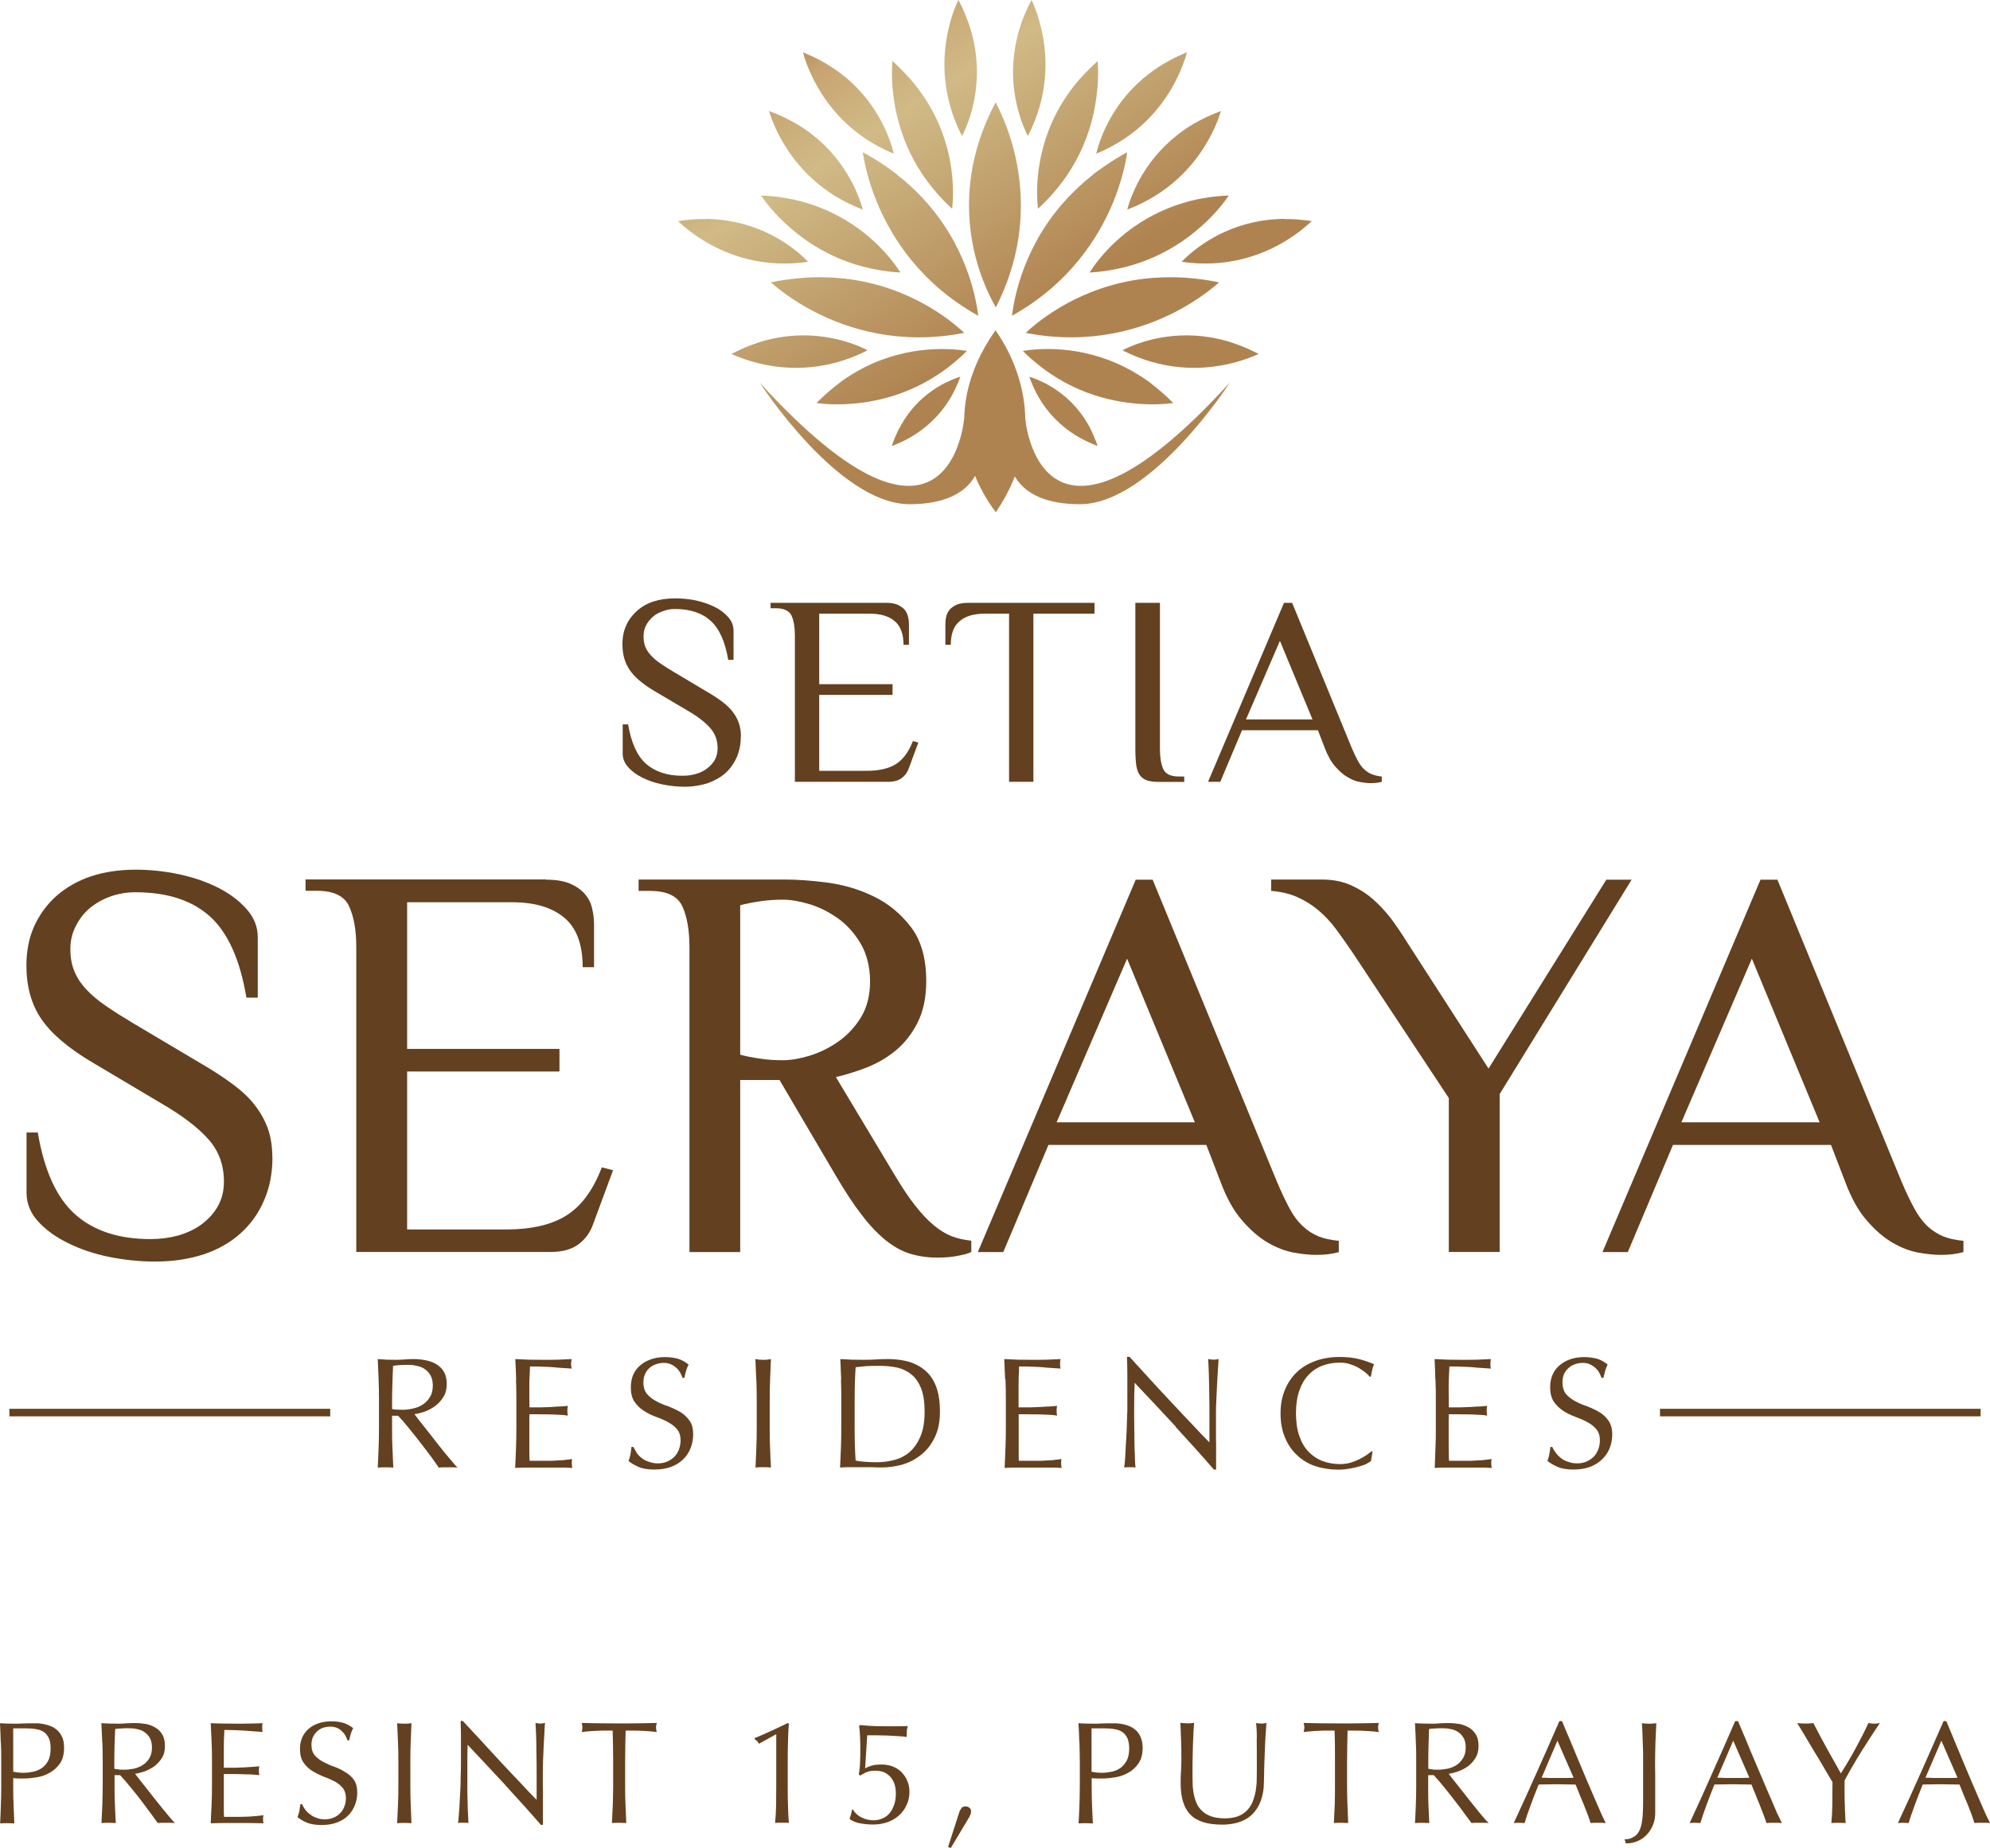 <?xml version="1.0" encoding="UTF-8"?>
<svg id="Layer_2" xmlns="http://www.w3.org/2000/svg" xmlns:xlink="http://www.w3.org/1999/xlink" viewBox="0 0 161.2 149.71">
  <defs>
    <style>
      .cls-1 {
        fill: url(#linear-gradient-15);
      }

      .cls-2 {
        fill: url(#linear-gradient-13);
      }

      .cls-3 {
        fill: url(#linear-gradient-2);
      }

      .cls-4 {
        fill: url(#linear-gradient-25);
      }

      .cls-5 {
        fill: url(#linear-gradient-10);
      }

      .cls-6 {
        fill: url(#linear-gradient-12);
      }

      .cls-7 {
        fill: #63401f;
      }

      .cls-8 {
        fill: url(#linear-gradient-26);
      }

      .cls-9 {
        fill: url(#linear-gradient-4);
      }

      .cls-10 {
        fill: url(#linear-gradient-3);
      }

      .cls-11 {
        fill: url(#linear-gradient-5);
      }

      .cls-12 {
        fill: url(#linear-gradient-22);
      }

      .cls-13 {
        fill: url(#linear-gradient-24);
      }

      .cls-14 {
        fill: url(#linear-gradient-8);
      }

      .cls-15 {
        fill: url(#linear-gradient-14);
      }

      .cls-16 {
        fill: url(#linear-gradient-20);
      }

      .cls-17 {
        fill: url(#linear-gradient-17);
      }

      .cls-18 {
        fill: url(#linear-gradient-7);
      }

      .cls-19 {
        fill: url(#linear-gradient-9);
      }

      .cls-20 {
        fill: url(#linear-gradient-11);
      }

      .cls-21 {
        fill: url(#linear-gradient-19);
      }

      .cls-22 {
        fill: url(#linear-gradient-6);
      }

      .cls-23 {
        fill: url(#linear-gradient-21);
      }

      .cls-24 {
        fill: url(#linear-gradient-16);
      }

      .cls-25 {
        fill: url(#linear-gradient);
      }

      .cls-26 {
        fill: url(#linear-gradient-23);
      }

      .cls-27 {
        fill: url(#linear-gradient-18);
      }
    </style>
    <linearGradient id="linear-gradient" x1="64.04" y1="-9.31" x2="85.58" y2="24.28" gradientUnits="userSpaceOnUse">
      <stop offset="0" stop-color="#ca8e2e"/>
      <stop offset=".04" stop-color="#b48239"/>
      <stop offset=".08" stop-color="#a47942"/>
      <stop offset=".13" stop-color="#9a7347"/>
      <stop offset=".2" stop-color="#977249"/>
      <stop offset=".35" stop-color="#c8a572"/>
      <stop offset=".51" stop-color="#d0ba86"/>
      <stop offset="1" stop-color="#af8350"/>
    </linearGradient>
    <linearGradient id="linear-gradient-2" x1="56.07" y1="-4.16" x2="77.6" y2="29.4" xlink:href="#linear-gradient"/>
    <linearGradient id="linear-gradient-3" x1="58.7" y1="-5.88" x2="80.24" y2="27.71" xlink:href="#linear-gradient"/>
    <linearGradient id="linear-gradient-4" x1="62.43" y1="-8.26" x2="83.96" y2="25.31" xlink:href="#linear-gradient"/>
    <linearGradient id="linear-gradient-5" x1="53.51" y1="-2.52" x2="75.04" y2="31.03" xlink:href="#linear-gradient"/>
    <linearGradient id="linear-gradient-6" x1="55.4" y1="-3.75" x2="76.93" y2="29.82" xlink:href="#linear-gradient"/>
    <linearGradient id="linear-gradient-7" x1="51.74" y1="-1.42" x2="73.28" y2="32.17" xlink:href="#linear-gradient"/>
    <linearGradient id="linear-gradient-8" x1="47.32" y1="1.35" x2="68.9" y2="34.99" xlink:href="#linear-gradient"/>
    <linearGradient id="linear-gradient-9" x1="48.19" y1=".85" x2="69.74" y2="34.46" xlink:href="#linear-gradient"/>
    <linearGradient id="linear-gradient-10" x1="59.37" y1="-6.3" x2="80.9" y2="27.26" xlink:href="#linear-gradient"/>
    <linearGradient id="linear-gradient-11" x1="67.06" y1="-11.21" x2="88.58" y2="22.33" xlink:href="#linear-gradient"/>
    <linearGradient id="linear-gradient-12" x1="52.92" y1="-2.12" x2="74.43" y2="31.42" xlink:href="#linear-gradient"/>
    <linearGradient id="linear-gradient-13" x1="67.2" y1="-11.33" x2="88.74" y2="22.25" xlink:href="#linear-gradient"/>
    <linearGradient id="linear-gradient-14" x1="70.77" y1="-13.6" x2="92.3" y2="19.96" xlink:href="#linear-gradient"/>
    <linearGradient id="linear-gradient-15" x1="72.37" y1="-14.62" x2="93.9" y2="18.94" xlink:href="#linear-gradient"/>
    <linearGradient id="linear-gradient-16" x1="75.94" y1="-16.88" x2="97.45" y2="16.65" xlink:href="#linear-gradient"/>
    <linearGradient id="linear-gradient-17" x1="63.56" y1="-9.03" x2="85.12" y2="24.57" xlink:href="#linear-gradient"/>
    <linearGradient id="linear-gradient-18" x1="60.35" y1="-6.92" x2="81.88" y2="26.65" xlink:href="#linear-gradient"/>
    <linearGradient id="linear-gradient-19" x1="52.49" y1="-1.78" x2="73.98" y2="31.72" xlink:href="#linear-gradient"/>
    <linearGradient id="linear-gradient-20" x1="69.83" y1="-12.94" x2="91.34" y2="20.59" xlink:href="#linear-gradient"/>
    <linearGradient id="linear-gradient-21" x1="77.08" y1="-17.71" x2="98.64" y2="15.89" xlink:href="#linear-gradient"/>
    <linearGradient id="linear-gradient-22" x1="76.18" y1="-17.06" x2="97.7" y2="16.49" xlink:href="#linear-gradient"/>
    <linearGradient id="linear-gradient-23" x1="71.05" y1="-13.77" x2="92.57" y2="19.78" xlink:href="#linear-gradient"/>
    <linearGradient id="linear-gradient-24" x1="67.51" y1="-11.57" x2="89.07" y2="22.04" xlink:href="#linear-gradient"/>
    <linearGradient id="linear-gradient-25" x1="63.04" y1="-8.66" x2="84.58" y2="24.92" xlink:href="#linear-gradient"/>
    <linearGradient id="linear-gradient-26" x1="49.17" y1=".25" x2="70.7" y2="33.82" xlink:href="#linear-gradient"/>
  </defs>
  <g id="Layer_1-2" data-name="Layer_1">
    <g>
      <g>
        <g>
          <path class="cls-7" d="M60.01,59.65c0,.63-.11,1.18-.32,1.68-.22.5-.52.93-.91,1.29-.39.35-.87.62-1.44.83-.57.18-1.2.29-1.9.29-.6,0-1.2-.07-1.79-.19-.59-.12-1.13-.3-1.6-.54-.47-.23-.86-.51-1.16-.85-.3-.33-.45-.7-.45-1.11v-2.36h.44c.25,1.48.73,2.55,1.45,3.19.73.64,1.7.97,2.94.97.38,0,.74-.04,1.08-.14.34-.09.65-.24.9-.43.26-.19.47-.42.64-.69.16-.29.24-.61.24-.98,0-.64-.21-1.19-.61-1.64-.41-.46-1.01-.93-1.81-1.39l-2.71-1.6c-.94-.56-1.6-1.12-1.99-1.7-.39-.56-.59-1.26-.59-2.08,0-.58.1-1.09.31-1.54.2-.45.5-.84.87-1.17.38-.34.82-.59,1.34-.76.53-.17,1.1-.25,1.75-.25.55,0,1.1.05,1.65.16.57.13,1.08.3,1.53.52.45.22.82.5,1.12.84.29.33.43.7.43,1.11v2.35h-.43c-.25-1.48-.73-2.54-1.42-3.16-.7-.64-1.67-.96-2.9-.96-.33,0-.64.05-.95.17-.3.1-.58.24-.8.43-.23.2-.43.42-.57.7-.15.27-.22.58-.22.91s.05.62.15.87c.11.25.26.48.47.7.2.22.46.44.77.65.31.21.66.44,1.06.67l2.7,1.61c.47.27.88.54,1.22.8.34.26.63.52.85.82.22.28.39.59.5.91.11.32.17.69.17,1.09Z"/>
          <path class="cls-7" d="M71.76,48.84c.38,0,.69.05.94.15.24.11.42.24.57.39.14.17.23.36.28.57.06.21.08.42.08.66v1.63h-.44c0-.87-.24-1.52-.71-1.91-.47-.41-1.15-.61-2.03-.61h-4.09v5.71h5.94v.87h-5.94v6.15h3.85c.99,0,1.78-.18,2.36-.54.58-.37,1.04-.99,1.38-1.87l.44.12-.77,2.08c-.12.34-.31.6-.58.8-.27.2-.63.3-1.07.3h-7.58v-11.87c0-.65-.09-1.19-.27-1.59-.18-.39-.61-.6-1.26-.6h-.44v-.44h9.36Z"/>
          <path class="cls-7" d="M88.66,48.84v.88h-4.95v13.62h-1.97v-13.62h-1.98c-.88,0-1.56.2-2.03.61-.48.39-.71,1.04-.71,1.91h-.44v-1.63c0-.23.02-.44.07-.66.05-.21.15-.4.29-.57.14-.16.33-.28.56-.39.24-.1.56-.15.94-.15h10.22Z"/>
          <path class="cls-7" d="M91.98,48.84h1.98v11.87c0,.65.09,1.19.27,1.6.18.4.6.6,1.26.6h.44v.44h-1.98c-.39,0-.7-.03-.96-.1-.25-.07-.46-.2-.62-.4-.16-.19-.26-.47-.32-.8-.05-.34-.08-.79-.08-1.34v-11.87Z"/>
          <path class="cls-7" d="M111.93,63.34c-.25.07-.54.11-.88.11-.25,0-.54-.03-.87-.09-.33-.05-.67-.19-1.01-.39-.35-.2-.68-.49-1.01-.87-.33-.37-.61-.88-.85-1.51l-.55-1.43h-6.15l-1.76,4.18h-.99l6.15-14.5h.66l4.83,11.76c.18.41.34.76.5,1.05.16.29.33.52.52.69.19.18.39.3.62.39.21.09.48.15.79.18v.44ZM100.94,58.29h5.38l-2.64-6.37-2.75,6.37Z"/>
          <g>
            <path class="cls-7" d="M22.07,93.76c0,1.28-.22,2.44-.67,3.47-.44,1.04-1.07,1.93-1.9,2.68-.82.74-1.82,1.32-2.99,1.71-1.17.39-2.5.59-3.95.59-1.25,0-2.49-.13-3.73-.38-1.23-.25-2.34-.63-3.33-1.12-.99-.49-1.8-1.07-2.42-1.76-.62-.68-.93-1.46-.93-2.31v-4.89h.91c.52,3.08,1.52,5.29,3.02,6.63,1.5,1.34,3.54,2.01,6.11,2.01.79,0,1.53-.1,2.24-.29.72-.21,1.35-.5,1.89-.9.54-.4.99-.88,1.32-1.46.33-.58.5-1.25.5-2.02,0-1.33-.42-2.48-1.26-3.42-.83-.94-2.09-1.9-3.77-2.88l-5.62-3.34c-1.95-1.15-3.33-2.33-4.14-3.52-.81-1.18-1.21-2.63-1.21-4.33,0-1.19.21-2.26.64-3.21.43-.93,1.03-1.76,1.8-2.44.78-.68,1.71-1.22,2.79-1.58,1.08-.36,2.29-.54,3.63-.54,1.13,0,2.28.12,3.45.36,1.18.25,2.23.61,3.18,1.08.94.47,1.72,1.05,2.33,1.74.61.67.92,1.44.92,2.3v4.89h-.92c-.51-3.07-1.5-5.27-2.95-6.58-1.46-1.31-3.47-1.96-6.04-1.96-.66,0-1.31.1-1.96.32-.63.22-1.19.53-1.67.91-.49.39-.88.89-1.18,1.47-.31.58-.46,1.21-.46,1.91s.11,1.26.32,1.78c.21.52.53,1.01.96,1.47.42.46.96.91,1.6,1.35.64.44,1.37.9,2.19,1.39l5.62,3.34c.98.57,1.82,1.13,2.53,1.66.72.54,1.31,1.1,1.76,1.7.46.6.8,1.23,1.04,1.9.22.66.34,1.43.34,2.28Z"/>
            <path class="cls-7" d="M44.24,71.27c.79,0,1.44.11,1.94.32.5.22.9.5,1.19.83.29.34.49.72.59,1.16.11.44.16.9.16,1.35v3.43h-.92c0-1.83-.49-3.17-1.48-4-1-.84-2.4-1.26-4.23-1.26h-8.51v11.88h12.34v1.83h-12.34v12.8h8c2.07,0,3.71-.38,4.91-1.14,1.21-.76,2.16-2.06,2.86-3.89l.91.23-1.6,4.33c-.24.71-.65,1.26-1.21,1.68-.57.41-1.3.61-2.22.61h-15.77v-24.69c0-1.37-.19-2.47-.58-3.31-.38-.84-1.25-1.26-2.62-1.26h-.91v-.92h19.47Z"/>
            <path class="cls-7" d="M63.16,87.5h-3.2v13.94h-4.11v-24.69c0-1.37-.19-2.47-.57-3.31-.38-.84-1.26-1.26-2.63-1.26h-.92v-.92h11.88c.98,0,2.13.08,3.43.25,1.31.18,2.56.54,3.74,1.12,1.19.57,2.19,1.41,3.02,2.49.82,1.08,1.23,2.53,1.23,4.37,0,1.31-.23,2.41-.69,3.34-.46.91-1.04,1.66-1.76,2.26-.71.6-1.51,1.05-2.38,1.4-.87.33-1.69.59-2.49.77l4.8,8c.59.98,1.12,1.78,1.63,2.42.5.64,1,1.17,1.49,1.58.49.41.98.71,1.46.9.48.18,1.02.3,1.59.36v.91c-.24.13-.62.23-1.12.32-.5.1-1.05.14-1.63.14-.79,0-1.52-.11-2.22-.32-.68-.21-1.34-.58-1.98-1.1-.64-.52-1.29-1.2-1.94-2.06-.66-.85-1.35-1.91-2.08-3.15l-4.57-7.77ZM63.39,85.9c.64,0,1.36-.12,2.17-.36.8-.25,1.57-.61,2.3-1.12.74-.51,1.36-1.16,1.86-1.96.5-.81.76-1.79.76-2.94s-.26-2.21-.76-3.07c-.5-.84-1.12-1.53-1.86-2.06-.73-.51-1.5-.9-2.3-1.14-.81-.24-1.53-.36-2.17-.36-.58,0-1.19.04-1.81.13-.62.09-1.16.2-1.62.32v12.11c.46.13,1,.23,1.62.32.62.1,1.23.13,1.81.13Z"/>
            <path class="cls-7" d="M108.46,101.44c-.51.15-1.13.23-1.83.23-.52,0-1.12-.06-1.8-.18-.68-.12-1.39-.39-2.11-.8-.71-.41-1.41-1.01-2.1-1.81-.69-.78-1.27-1.84-1.76-3.16l-1.14-2.96h-12.79l-3.66,8.68h-2.06l12.79-30.17h1.37l10.06,24.45c.36.86.71,1.58,1.02,2.17.32.6.68,1.08,1.08,1.45.39.37.82.64,1.28.83.46.18,1,.3,1.64.36v.91ZM85.6,90.93h11.19l-5.49-13.26-5.71,13.26Z"/>
            <path class="cls-7" d="M120.57,86.59l9.55-15.32h2.05l-10.69,17.37v12.79h-4.12v-12.47l-7.77-11.75c-.45-.66-.9-1.3-1.34-1.9-.44-.59-.93-1.12-1.44-1.55-.52-.44-1.1-.8-1.72-1.08-.62-.27-1.33-.44-2.12-.5v-.92h4.11c.85,0,1.61.14,2.28.43.67.29,1.29.67,1.83,1.14.55.48,1.04,1.01,1.49,1.59.44.6.86,1.21,1.26,1.86l6.63,10.28Z"/>
            <path class="cls-7" d="M159.05,101.44c-.52.15-1.13.23-1.82.23-.52,0-1.12-.06-1.81-.18-.68-.12-1.39-.39-2.1-.8-.71-.41-1.42-1.01-2.1-1.81-.69-.78-1.27-1.84-1.76-3.16l-1.14-2.96h-12.8l-3.66,8.68h-2.05l12.8-30.17h1.37l10.05,24.45c.36.86.71,1.58,1.03,2.17.32.6.68,1.08,1.07,1.45.4.37.83.64,1.28.83.45.18,1,.3,1.64.36v.91ZM136.2,90.93h11.2l-5.49-13.26-5.71,13.26Z"/>
          </g>
        </g>
        <g>
          <path class="cls-7" d="M.06,141.13c-.01-.5-.04-1.01-.06-1.52.19.02.38.02.57.03.19,0,.38.01.57.01.1,0,.21,0,.34,0,.13,0,.27-.01.41-.02.13,0,.27,0,.39-.01.12,0,.23,0,.32,0,.12,0,.27,0,.44,0,.17.01.35.03.54.07.19.04.39.1.58.18.19.08.36.2.51.34.16.15.28.34.38.56.1.22.14.5.14.84,0,.51-.11.93-.33,1.26-.23.32-.51.58-.83.75-.32.19-.67.31-1.03.37-.37.06-.69.1-.97.1-.18,0-.35,0-.5,0-.15,0-.3-.01-.46-.03v.65c0,.53,0,1.03.03,1.54.02.5.04.99.06,1.48-.18,0-.37-.02-.57-.02s-.41.01-.58.02c.02-.48.05-.98.06-1.48.02-.51.03-1.02.03-1.54v-2.03c0-.51,0-1.03-.03-1.53ZM1.9,143.63c.24,0,.5-.03.75-.08.27-.05.5-.15.72-.29.22-.15.39-.35.53-.6.13-.25.2-.59.2-.99,0-.34-.04-.61-.14-.84-.1-.2-.22-.37-.39-.49-.17-.13-.38-.2-.62-.24-.24-.05-.52-.07-.82-.07h-1.06v3.51c.26.06.55.09.84.09Z"/>
          <path class="cls-7" d="M8.28,141.13c-.02-.5-.04-1.01-.07-1.52.23.02.46.02.68.03.22,0,.44.01.67.01s.46,0,.68-.03c.21-.01.44-.02.67-.02.33,0,.65.03.95.08.3.07.56.18.78.32.23.14.4.34.53.57.13.23.19.53.19.88,0,.39-.07.71-.25.98-.17.28-.38.5-.62.68-.24.17-.51.3-.79.41-.28.09-.53.16-.76.19.1.12.23.29.39.5.17.21.35.44.55.7.21.26.42.52.64.81.23.28.44.54.64.8.21.26.4.49.58.7.18.22.33.38.43.48-.12,0-.23-.02-.35-.02h-.69c-.12,0-.24.01-.35.02-.12-.16-.29-.41-.53-.73-.24-.33-.51-.68-.79-1.06-.29-.39-.59-.75-.9-1.13-.3-.37-.58-.69-.83-.96h-.45v.86c0,.53,0,1.03.03,1.54.02.5.04.99.07,1.48-.18,0-.37-.02-.58-.02s-.39.01-.58.02c.02-.48.04-.98.07-1.48.01-.51.03-1.02.03-1.54v-2.03c0-.51-.01-1.03-.03-1.53ZM9.63,143.37c.13,0,.27.01.43.01.24,0,.5-.03.76-.08.26-.05.5-.15.73-.29.22-.13.4-.33.55-.56.14-.23.21-.53.21-.88,0-.3-.06-.56-.17-.76-.12-.21-.27-.36-.44-.48-.18-.13-.38-.2-.6-.24-.21-.05-.41-.07-.62-.07-.28,0-.5,0-.69.02-.19,0-.33.02-.46.04-.02.43-.03.86-.05,1.28-.01.42-.02.85-.02,1.27v.67c.11.03.23.05.36.05Z"/>
          <path class="cls-7" d="M17.14,141.11c-.03-.51-.04-1.01-.07-1.5.35.02.7.02,1.05.03.35,0,.7.01,1.05.01s.71,0,1.05-.01c.35-.01.7-.01,1.05-.03-.02.12-.03.23-.03.36,0,.11,0,.23.03.35-.25-.02-.48-.03-.69-.05-.21-.01-.43-.03-.66-.05-.23-.01-.48-.03-.76-.04-.28-.01-.61-.02-.99-.02,0,.25-.01.5-.03.73,0,.22-.01.49-.01.77,0,.31,0,.6,0,.9,0,.28,0,.51,0,.66.35,0,.66,0,.93,0,.28-.01.53-.02.75-.03.24-.01.44-.03.64-.04.19-.02.38-.02.55-.05-.02.12-.03.24-.03.37,0,.12.01.23.03.35-.2-.02-.44-.04-.71-.06-.27,0-.55-.01-.82-.02-.27-.01-.53-.01-.77-.01-.24,0-.44,0-.57,0,0,.07,0,.14,0,.23,0,.08,0,.18,0,.31v1.16c0,.44,0,.82,0,1.11,0,.29,0,.51.02.66h.83c.3,0,.59,0,.88-.01.29,0,.56-.03.81-.05.26-.02.48-.04.67-.08-.01.06-.02.11-.03.18,0,.06,0,.13,0,.18,0,.12.01.22.04.3-.35,0-.71-.02-1.06-.02h-2.14c-.36,0-.72.01-1.08.02.02-.5.04-1,.07-1.5.02-.5.03-1.02.03-1.53v-2.02c0-.51,0-1.03-.03-1.53Z"/>
          <path class="cls-7" d="M24.71,146.6c.11.14.24.28.4.39.15.13.33.22.53.29.2.08.43.12.69.12s.49-.05.7-.14c.21-.08.38-.22.53-.36.15-.16.26-.33.34-.55.08-.2.12-.43.12-.67,0-.35-.1-.64-.28-.85-.19-.21-.42-.4-.69-.53-.27-.14-.57-.27-.89-.38-.31-.13-.61-.28-.88-.45-.28-.18-.51-.4-.7-.68-.19-.27-.28-.64-.28-1.1,0-.34.06-.63.18-.92.12-.27.29-.5.51-.69.22-.2.49-.35.81-.46.31-.11.67-.16,1.06-.16s.7.05.97.13c.28.1.54.23.78.42-.08.14-.13.28-.18.42-.05.16-.1.34-.14.57h-.14c-.04-.11-.09-.23-.16-.36-.07-.14-.16-.25-.27-.36-.11-.11-.25-.21-.4-.28-.16-.07-.35-.11-.56-.11s-.42.04-.62.1c-.18.07-.34.17-.48.31-.13.13-.24.28-.32.46-.07.18-.11.38-.11.59,0,.37.09.66.28.88.18.2.41.38.68.52.28.15.57.28.89.39.33.12.62.26.89.44.28.16.51.36.7.62.18.27.27.61.27,1.05,0,.36-.07.7-.2,1.02-.13.33-.32.61-.57.85-.24.24-.55.42-.91.55-.36.13-.76.19-1.22.19-.48,0-.88-.07-1.18-.19-.31-.13-.56-.29-.76-.45.07-.18.12-.34.15-.49.02-.14.05-.32.08-.55h.14c.06.14.15.29.25.43Z"/>
          <path class="cls-7" d="M32.24,141.13c-.02-.5-.05-1.01-.07-1.52.1.02.21.02.3.03.09,0,.19.01.28.01s.19,0,.29-.01c.09-.01.19-.01.29-.03-.02.52-.04,1.03-.06,1.52-.02.5-.03,1.01-.03,1.53v2.03c0,.53.01,1.03.03,1.54.02.5.04.99.06,1.48-.18,0-.38-.02-.58-.02s-.4.01-.58.02c.02-.48.05-.98.07-1.48.02-.51.03-1.02.03-1.54v-2.03c0-.51,0-1.03-.03-1.53Z"/>
          <path class="cls-7" d="M40.95,144.64c-1.03-1.1-2.04-2.19-3.07-3.28,0,.23-.01.52-.02.89,0,.37,0,.87,0,1.51,0,.16,0,.37,0,.61,0,.24,0,.5,0,.77,0,.27.01.53.02.81,0,.28.01.53.02.76.01.24.02.45.03.63,0,.17.01.29.03.35-.13,0-.27-.02-.42-.02-.16,0-.3.01-.44.02.02-.08.04-.21.05-.43.02-.21.04-.46.06-.76.01-.3.03-.61.05-.96.02-.35.04-.69.05-1.05,0-.34.01-.69.02-1.01.01-.32.01-.62.01-.89,0-.75,0-1.4,0-1.94,0-.54-.02-.96-.03-1.22h.18c.48.52,1,1.08,1.55,1.67.54.6,1.09,1.18,1.62,1.76.55.58,1.05,1.13,1.54,1.63.48.53.9.96,1.27,1.33v-1.6c0-.83,0-1.64-.02-2.43,0-.78-.03-1.51-.07-2.2.15.03.29.05.39.05.1,0,.22-.01.38-.05-.02.18-.04.43-.05.78-.02.34-.04.72-.06,1.1-.01.4-.04.78-.05,1.16,0,.38-.02.68-.02.91v.71c0,.27,0,.55.01.85,0,.28,0,.58,0,.88,0,.28,0,.57,0,.82,0,.25,0,.47,0,.67v.38h-.16c-.91-1.05-1.87-2.11-2.89-3.22Z"/>
          <path class="cls-7" d="M49.64,140.21c-.2,0-.41,0-.64,0-.23,0-.44,0-.67.02-.23,0-.44.02-.65.04-.21.02-.39.03-.56.06.04-.15.06-.27.06-.38,0-.08-.02-.21-.06-.36.52.02,1.02.02,1.52.03.5,0,1,.01,1.52.01s1.03,0,1.52-.01c.5-.01,1.01-.01,1.52-.03-.04.15-.06.28-.06.37,0,.11.02.23.06.37-.16-.03-.35-.04-.55-.06-.21-.02-.43-.03-.65-.04-.22-.01-.45-.02-.68-.02-.21,0-.44,0-.64,0-.02.81-.04,1.63-.04,2.44v2.03c0,.53,0,1.03.03,1.54.02.5.04.99.06,1.48-.18,0-.37-.02-.58-.02s-.4.01-.58.02c.02-.48.05-.98.07-1.48.01-.51.03-1.02.03-1.54v-2.03c0-.82-.02-1.63-.04-2.44Z"/>
          <path class="cls-7" d="M61.48,141.28c-.08-.15-.2-.29-.35-.37v-.09c.44-.18.9-.38,1.37-.6.47-.21.91-.43,1.31-.62l.09.05c-.04.52-.06,1.04-.07,1.54-.02.51-.02,1.03-.02,1.54v1.97c0,.52,0,1.03.02,1.53.01.5.04.99.07,1.46-.1,0-.19-.02-.28-.02h-.55c-.09,0-.18.01-.28.02.04-.48.07-.98.08-1.47,0-.49.01-1,.01-1.52v-4.2l-1.41.78Z"/>
          <path class="cls-7" d="M70.61,143.05c.18-.06.45-.09.8-.09s.66.06.94.17c.28.12.52.28.71.48.19.21.35.44.45.71.11.26.16.55.16.85,0,.37-.07.72-.22,1.04-.14.33-.34.61-.6.85-.26.24-.57.43-.93.56-.36.13-.76.2-1.19.2-.35,0-.69-.03-1.02-.09-.33-.05-.62-.17-.87-.34v-.1c.04-.1.08-.21.11-.35.03-.13.06-.24.07-.33h.08c.07.13.16.26.29.36.11.11.25.21.41.28.15.08.31.14.48.17.16.04.33.06.49.06.24,0,.46-.05.68-.14.22-.09.41-.21.57-.39.16-.18.3-.41.39-.68.11-.28.16-.6.16-.96,0-.33-.05-.62-.14-.85-.1-.23-.22-.43-.38-.58-.16-.14-.32-.26-.52-.33-.21-.06-.41-.09-.62-.09-.33,0-.6.05-.79.15-.21.11-.35.18-.42.24l-.13-.08c.05-.3.09-.63.1-.98.02-.33.02-.68.02-1.02s0-.67-.02-1.02c-.01-.36-.04-.66-.08-.93l.11-.06c.14.02.36.04.67.06.34.03.82.04,1.44.04h1c.29,0,.51-.01.65-.02l.07.04c-.04.1-.05.21-.07.32,0,.11-.01.23-.01.33,0,.11,0,.18,0,.2-.17-.03-.4-.06-.69-.07-.29-.02-.59-.03-.9-.05-.31-.01-.62-.02-.91-.02-.29,0-.53,0-.7,0l-.17,2.68c.16-.09.33-.16.52-.22Z"/>
          <path class="cls-7" d="M77.87,146.49c.08-.09.2-.14.36-.14.09,0,.19.03.28.1.1.06.15.16.15.3,0,.1-.02.19-.05.27-.04.08-.08.16-.12.24l-1.47,2.46-.22-.08.91-2.83c.03-.1.09-.2.17-.3Z"/>
          <path class="cls-7" d="M87.43,141.13c-.01-.5-.04-1.01-.07-1.52.19.02.38.02.58.03.19,0,.38.01.57.01.09,0,.21,0,.34,0,.13,0,.27-.01.41-.02.14,0,.27,0,.4-.01.12,0,.23,0,.31,0,.12,0,.27,0,.44,0,.17.01.36.03.55.07.19.04.39.1.57.18.19.08.36.2.51.34.16.15.28.34.37.56.09.22.15.5.15.84,0,.51-.11.93-.34,1.26-.22.32-.5.58-.82.75-.33.19-.67.31-1.04.37-.37.06-.69.1-.97.1-.18,0-.34,0-.49,0-.15,0-.31-.01-.47-.03v.65c0,.53.01,1.03.03,1.54.02.5.04.99.07,1.48-.18,0-.37-.02-.58-.02s-.39.01-.58.02c.03-.48.05-.98.07-1.48.01-.51.03-1.02.03-1.54v-2.03c0-.51-.02-1.03-.03-1.53ZM89.27,143.63c.24,0,.49-.03.75-.08.26-.05.5-.15.71-.29.22-.15.39-.35.53-.6.14-.25.21-.59.21-.99,0-.34-.05-.61-.14-.84-.1-.2-.23-.37-.4-.49-.17-.13-.37-.2-.62-.24-.24-.05-.52-.07-.82-.07h-1.07v3.51c.27.06.55.09.84.09Z"/>
          <path class="cls-7" d="M101.81,140.85c0-.61-.03-1.02-.06-1.25.09.02.17.02.25.03.07,0,.16.01.23.01.1,0,.22-.01.36-.05-.02.27-.04.59-.07.98-.03.38-.04.79-.06,1.22-.01.44-.03.9-.05,1.35,0,.46-.02.91-.03,1.34,0,.52-.1,1-.25,1.42-.15.41-.37.77-.65,1.05-.28.3-.64.51-1.05.66-.41.14-.89.22-1.42.22-1.18,0-2.04-.26-2.57-.8-.54-.54-.8-1.39-.8-2.54,0-.37,0-.7.03-.98.01-.29.03-.58.03-.88,0-.66-.01-1.24-.03-1.75-.02-.51-.03-.94-.05-1.3.1.02.2.02.31.03.11,0,.21.01.3.01.09,0,.17,0,.25-.01.08-.01.16-.01.25-.03-.01.18-.03.39-.05.68,0,.27-.03.6-.04.94-.01.36-.02.73-.03,1.15-.01.41-.01.83-.01,1.28,0,.26,0,.54.01.82,0,.29.03.57.08.85.05.26.13.53.23.77.1.25.26.47.46.65.19.19.44.33.73.44.3.1.68.16,1.12.16s.79-.07,1.09-.18c.3-.13.54-.29.73-.5s.34-.45.44-.71c.1-.27.18-.55.23-.84.04-.29.08-.58.08-.87.01-.3.01-.56.01-.81,0-1.11,0-1.98-.01-2.58Z"/>
          <path class="cls-7" d="M108.11,140.21c-.2,0-.41,0-.64,0-.22,0-.45,0-.67.02-.22,0-.44.02-.64.04-.21.02-.4.03-.56.06.04-.15.06-.27.06-.38,0-.08-.02-.21-.06-.36.52.02,1.03.02,1.52.03.5,0,1,.01,1.53.01s1.03,0,1.52-.01c.5-.01,1-.01,1.52-.03-.04.15-.06.28-.06.37,0,.11.02.23.06.37-.16-.03-.36-.04-.56-.06-.21-.02-.42-.03-.65-.04-.23-.01-.45-.02-.68-.02-.21,0-.44,0-.64,0-.02.81-.04,1.63-.04,2.44v2.03c0,.53.01,1.03.03,1.54.02.5.04.99.06,1.48-.18,0-.37-.02-.58-.02s-.4.01-.58.02c.02-.48.04-.98.07-1.48.02-.51.02-1.02.02-1.54v-2.03c0-.82,0-1.63-.03-2.44Z"/>
          <path class="cls-7" d="M114.69,141.13c-.02-.5-.04-1.01-.07-1.52.23.02.46.02.68.03.22,0,.44.01.67.01s.45,0,.67-.03c.22-.01.44-.02.67-.02.33,0,.65.03.95.08.3.07.56.18.79.32.22.14.39.34.53.57.13.23.19.53.19.88,0,.39-.08.71-.25.98-.17.28-.38.5-.62.68-.24.17-.5.3-.79.41-.27.09-.53.16-.76.19.09.12.22.29.39.5.16.21.36.44.55.7.21.26.42.52.64.81.22.28.44.54.64.8.21.26.39.49.58.7.18.22.33.38.44.48-.13,0-.24-.02-.36-.02h-.69c-.12,0-.24.01-.34.02-.12-.16-.3-.41-.54-.73-.24-.33-.5-.68-.8-1.06-.29-.39-.59-.75-.89-1.13-.3-.37-.58-.69-.83-.96h-.45v.86c0,.53,0,1.03.02,1.54.03.5.04.99.07,1.48-.19,0-.37-.02-.58-.02s-.4.01-.58.02c.03-.48.05-.98.07-1.48.02-.51.03-1.02.03-1.54v-2.03c0-.51,0-1.03-.03-1.53ZM116.05,143.37c.13,0,.27.01.43.01.24,0,.5-.03.76-.08.27-.05.5-.15.73-.29.22-.13.39-.33.54-.56.15-.23.22-.53.22-.88,0-.3-.05-.56-.17-.76-.12-.21-.26-.36-.44-.48-.19-.13-.38-.2-.59-.24-.22-.05-.43-.07-.63-.07-.27,0-.5,0-.68.02-.18,0-.34.02-.46.04-.01.43-.03.86-.04,1.28-.01.42-.02.85-.02,1.27v.67c.1.03.23.05.36.05Z"/>
          <path class="cls-7" d="M130.09,147.7c-.11,0-.22-.02-.31-.02h-.62c-.1,0-.2.01-.32.02-.05-.18-.12-.4-.22-.66-.1-.25-.2-.52-.31-.8-.12-.27-.23-.56-.35-.84-.12-.29-.23-.57-.33-.82-.25,0-.5-.01-.77-.01-.26-.01-.52-.01-.77-.01s-.49,0-.73.01c-.24,0-.48,0-.72.01-.25.61-.48,1.2-.68,1.76-.21.55-.36,1.01-.46,1.36-.14,0-.28-.02-.44-.02-.15,0-.3.01-.44.02.64-1.37,1.26-2.74,1.87-4.11.6-1.36,1.22-2.74,1.83-4.15h.21c.19.46.39.95.62,1.47.22.53.44,1.07.67,1.61.22.54.45,1.08.68,1.62.23.53.44,1.03.64,1.49.2.46.38.88.54,1.24.16.36.29.63.39.82ZM124.87,144.03c.2,0,.41,0,.64.02.22,0,.43,0,.63,0,.22,0,.45,0,.67,0,.22,0,.44-.01.66-.02l-1.31-3-1.28,3Z"/>
          <path class="cls-7" d="M132.42,148.78c.2-.14.35-.37.45-.63.1-.28.16-.61.19-.98.03-.38.04-.8.04-1.26v-3.25c0-.51,0-1.03-.03-1.53-.01-.5-.04-1.01-.06-1.52.11.02.2.02.3.03.1,0,.19.01.28.01.1,0,.19,0,.28-.01.1-.01.2-.01.3-.03-.02.52-.05,1.03-.07,1.52-.01.5-.03,1.01-.03,1.53,0,.36,0,.72.01,1.09,0,.38,0,.75,0,1.12,0,.37,0,.72,0,1.05,0,.34,0,.65,0,.94,0,.35-.05.67-.17.97-.12.3-.28.56-.49.79-.21.23-.46.41-.76.54-.3.13-.61.19-.96.19l-.1-.33c.33,0,.59-.08.79-.24Z"/>
          <path class="cls-7" d="M144.34,147.7c-.12,0-.22-.02-.32-.02h-.62c-.1,0-.2.01-.31.02-.05-.18-.13-.4-.23-.66-.1-.25-.2-.52-.31-.8-.11-.27-.23-.56-.34-.84-.12-.29-.24-.57-.33-.82-.25,0-.5-.01-.77-.01-.26-.01-.52-.01-.78-.01s-.49,0-.73.01c-.23,0-.47,0-.72.01-.25.61-.48,1.2-.68,1.76-.2.55-.36,1.01-.46,1.36-.13,0-.28-.02-.43-.02s-.3.01-.44.02c.64-1.37,1.26-2.74,1.86-4.11.61-1.36,1.22-2.74,1.83-4.15h.23c.19.46.39.95.62,1.47.21.53.44,1.07.67,1.61.23.54.46,1.08.69,1.62.22.53.44,1.03.64,1.49.2.46.38.88.53,1.24.17.36.3.63.4.82ZM139.11,144.03c.21,0,.42,0,.64.02.23,0,.44,0,.64,0,.21,0,.44,0,.66,0,.21,0,.44-.01.66-.02l-1.31-3-1.29,3Z"/>
          <path class="cls-7" d="M148.1,143.81c-.16-.27-.32-.54-.5-.85-.18-.32-.38-.64-.59-.98-.21-.34-.4-.67-.59-.99-.18-.31-.35-.59-.5-.84-.15-.25-.26-.43-.34-.55.11.02.22.02.33.03.1,0,.21.01.33.01.1,0,.21,0,.32-.01.1-.01.21-.01.33-.03.35.68.71,1.35,1.07,2.01.37.65.76,1.35,1.16,2.07.18-.28.37-.6.57-.93.2-.34.4-.68.59-1.04.19-.35.39-.72.57-1.07.18-.36.35-.71.5-1.04.2.03.35.05.46.05.12,0,.27-.01.47-.05-.38.57-.72,1.08-1.02,1.55-.29.46-.56.88-.79,1.26-.23.38-.43.72-.6,1.02-.17.31-.32.58-.45.82,0,.29,0,.6,0,.93,0,.33,0,.66.02.99,0,.31.02.61.03.87,0,.28.02.49.04.66-.19,0-.38-.02-.59-.02s-.39.01-.57.02c.04-.41.07-.9.08-1.48,0-.59.01-1.2.01-1.84-.08-.13-.2-.32-.35-.58Z"/>
          <path class="cls-7" d="M161.2,147.7c-.11,0-.22-.02-.32-.02h-.63c-.1,0-.2.01-.31.02-.06-.18-.13-.4-.22-.66-.09-.25-.2-.52-.31-.8-.11-.27-.23-.56-.35-.84-.12-.29-.23-.57-.33-.82-.25,0-.51-.01-.76-.01-.26-.01-.52-.01-.78-.01s-.49,0-.72.01c-.24,0-.48,0-.72.01-.25.61-.47,1.2-.68,1.76-.2.55-.36,1.01-.46,1.36-.13,0-.28-.02-.43-.02s-.31.01-.44.02c.64-1.37,1.26-2.74,1.87-4.11.6-1.36,1.22-2.74,1.83-4.15h.22c.19.46.4.95.61,1.47.22.53.44,1.07.67,1.61.23.54.46,1.08.68,1.62.23.53.45,1.03.64,1.49.2.46.38.88.54,1.24.17.36.3.63.4.82ZM155.97,144.03c.21,0,.42,0,.64.02.22,0,.44,0,.64,0,.21,0,.44,0,.66,0,.22,0,.44-.01.66-.02l-1.31-3-1.29,3Z"/>
        </g>
        <g>
          <path class="cls-7" d="M30.67,111.77c-.02-.54-.04-1.1-.07-1.66.24.02.49.03.73.05.24,0,.48.01.73.01s.49-.01.73-.03c.24-.02.48-.03.73-.03.36,0,.69.04,1.03.11.32.07.6.18.85.34.24.16.44.36.58.62.14.25.21.57.21.96s-.09.76-.28,1.05c-.18.3-.41.54-.67.73-.26.19-.56.35-.85.45-.3.1-.58.18-.82.2.1.13.24.31.42.55.17.22.38.48.6.76.22.27.44.56.68.87.24.3.47.59.69.87.23.28.43.52.63.75.2.24.36.42.47.54-.13-.03-.25-.03-.38-.03h-.76c-.13,0-.25,0-.37.03-.12-.19-.32-.45-.57-.81-.27-.36-.55-.74-.87-1.15-.32-.41-.64-.82-.97-1.22-.33-.41-.62-.75-.9-1.03h-.48v.94c0,.56,0,1.12.03,1.65.02.56.05,1.09.07,1.62-.2-.03-.41-.03-.63-.03s-.43,0-.63.03c.03-.54.05-1.07.07-1.62.02-.54.03-1.09.03-1.65v-2.2c0-.57-.01-1.12-.03-1.66ZM32.14,114.2c.14.01.3.02.47.02.26,0,.53-.03.83-.1.28-.06.54-.16.78-.31.24-.15.44-.35.6-.61.16-.24.24-.56.24-.95,0-.33-.07-.61-.19-.83-.13-.21-.28-.38-.48-.51-.19-.13-.41-.21-.64-.25-.22-.06-.45-.08-.68-.08-.3,0-.54.01-.74.02-.19.02-.36.03-.49.06-.02.47-.04.93-.05,1.39-.02.46-.03.93-.03,1.39v.72c.12.02.25.04.39.05Z"/>
          <path class="cls-7" d="M41.81,111.74c-.01-.55-.04-1.08-.07-1.63.38.02.76.03,1.15.05.38,0,.76.01,1.15.01s.76,0,1.13-.01c.37-.01.76-.03,1.14-.05-.03.13-.05.25-.05.39,0,.13.01.25.05.38-.28-.02-.53-.04-.75-.05-.23-.01-.47-.03-.72-.06-.25-.02-.53-.03-.83-.04-.3-.02-.65-.02-1.08-.02,0,.28-.02.53-.03.79-.02.24-.02.52-.02.84s0,.66,0,.97c0,.32.01.55.01.71.37,0,.71,0,1.01,0,.29-.01.57-.02.82-.03.25-.02.48-.04.68-.04.21-.01.41-.03.6-.05-.03.12-.04.26-.04.4,0,.13.01.25.04.39-.23-.04-.49-.06-.78-.07-.29-.01-.59-.03-.88-.03-.3,0-.58,0-.83-.01-.26,0-.47,0-.62,0,0,.08-.01.16-.01.24,0,.1,0,.21,0,.34v1.27c0,.49,0,.9,0,1.21,0,.32.01.56.02.71h.9c.32,0,.64,0,.95,0,.31-.03.61-.03.88-.05.28-.03.51-.06.72-.09-.02.05-.03.12-.03.19,0,.07,0,.14,0,.2,0,.13.02.24.04.33-.38-.03-.76-.03-1.15-.03h-2.31c-.39,0-.77,0-1.17.03.03-.55.05-1.1.07-1.64.02-.54.03-1.09.03-1.66v-2.19c0-.56-.01-1.12-.03-1.68Z"/>
          <path class="cls-7" d="M51.56,117.7c.12.16.25.3.42.43.17.13.36.24.58.3.22.09.47.13.74.13s.53-.05.76-.15c.22-.1.42-.23.57-.39.16-.16.28-.36.37-.59.08-.23.13-.48.13-.72,0-.39-.1-.71-.3-.93-.2-.24-.46-.42-.75-.58-.3-.16-.62-.3-.97-.42-.35-.13-.67-.29-.96-.48-.3-.19-.55-.44-.75-.73-.21-.3-.3-.7-.3-1.2,0-.36.07-.69.19-.98.13-.3.32-.56.56-.76.24-.21.53-.38.88-.5.34-.12.72-.18,1.15-.18s.76.06,1.06.14c.3.1.58.25.84.47-.08.14-.14.29-.19.46-.05.16-.1.36-.15.61h-.15c-.04-.12-.11-.25-.17-.39-.08-.14-.17-.27-.3-.39-.13-.12-.27-.22-.44-.3-.17-.09-.38-.13-.61-.13s-.46.04-.66.12c-.2.07-.38.18-.53.32-.15.14-.27.31-.34.5-.09.2-.12.42-.12.64,0,.4.1.71.3.95.2.23.45.42.75.58.3.16.62.3.97.41.34.14.66.28.97.46.3.18.54.41.74.69.21.28.3.66.3,1.12,0,.4-.07.77-.21,1.12-.14.35-.34.66-.61.91-.27.27-.59.46-.99.61-.39.14-.83.21-1.33.21-.53,0-.96-.07-1.28-.21-.33-.15-.61-.3-.82-.49.08-.18.13-.37.16-.53.03-.16.06-.35.08-.6h.16c.07.15.16.3.27.46Z"/>
          <path class="cls-7" d="M61.26,111.77c-.02-.54-.05-1.1-.07-1.66.11.02.22.03.32.05.1,0,.21.01.31.01.1,0,.2,0,.3-.01.1-.01.21-.03.33-.05-.03.56-.05,1.12-.07,1.66-.02.54-.03,1.09-.03,1.66v2.2c0,.56,0,1.12.03,1.65.02.56.04,1.09.07,1.62-.2-.03-.41-.03-.62-.03-.23,0-.44,0-.63.03.02-.54.05-1.07.07-1.62.02-.54.03-1.09.03-1.65v-2.2c0-.57-.01-1.12-.03-1.66Z"/>
          <path class="cls-7" d="M68.14,111.77c-.03-.54-.04-1.1-.07-1.66.33.02.64.03.96.05.32,0,.64.01.97.01s.64-.01.96-.03c.32-.02.64-.03.96-.03.76,0,1.4.11,1.93.29.53.2.96.48,1.31.84.34.36.59.81.75,1.33.16.52.23,1.11.23,1.77,0,.86-.14,1.57-.44,2.15-.29.59-.67,1.06-1.13,1.41-.46.36-.96.61-1.51.77-.55.14-1.07.22-1.58.22-.29,0-.58,0-.85-.02-.28,0-.57,0-.86,0h-.86c-.28,0-.57,0-.86.03.03-.54.04-1.07.07-1.62.02-.54.03-1.09.03-1.65v-2.2c0-.57,0-1.12-.03-1.66ZM69.3,118.33c.18.04.42.08.73.1.31.02.62.04.94.04.47,0,.94-.05,1.41-.17.47-.11.89-.32,1.26-.62.37-.31.67-.73.9-1.26.24-.53.36-1.22.36-2.06,0-.74-.09-1.35-.27-1.84-.19-.48-.43-.85-.76-1.13-.32-.27-.7-.47-1.14-.58-.44-.1-.93-.15-1.46-.15-.38,0-.73,0-1.07.02-.33.03-.63.06-.89.09-.03.42-.04.85-.06,1.29-.01.44-.02.9-.02,1.37v2.2c0,.92.02,1.82.08,2.71Z"/>
          <path class="cls-7" d="M81.42,111.74c-.02-.55-.05-1.08-.07-1.63.38.02.76.03,1.14.05.38,0,.76.01,1.14.01s.76,0,1.14-.01c.37-.01.75-.03,1.14-.05-.03.13-.04.25-.04.39,0,.13.01.25.04.38-.28-.02-.53-.04-.75-.05-.22-.01-.47-.03-.71-.06-.26-.02-.53-.03-.82-.04-.3-.02-.66-.02-1.08-.02,0,.28-.01.53-.03.79,0,.24-.01.52-.01.84s0,.66,0,.97v.71c.37,0,.72,0,1.02,0,.3-.01.57-.02.82-.03.24-.02.48-.04.68-.04.21-.01.41-.03.6-.05-.03.12-.04.26-.04.4,0,.13.01.25.04.39-.22-.04-.48-.06-.77-.07-.29-.01-.59-.03-.88-.03-.3,0-.58,0-.83-.01-.26,0-.47,0-.63,0v.24c0,.1,0,.21,0,.34v1.27c0,.49,0,.9,0,1.21,0,.32,0,.56.01.71h.9c.33,0,.64,0,.96,0,.31-.03.61-.03.88-.05.28-.03.52-.06.72-.09-.02.05-.03.12-.03.19,0,.07,0,.14,0,.2,0,.13.02.24.04.33-.38-.03-.76-.03-1.14-.03h-2.32c-.39,0-.77,0-1.16.03.02-.55.05-1.1.07-1.64.02-.54.03-1.09.03-1.66v-2.19c0-.56-.01-1.12-.03-1.68Z"/>
          <path class="cls-7" d="M95.24,115.58c-1.1-1.19-2.22-2.38-3.33-3.55,0,.23-.01.56-.03.96,0,.4-.01.95-.01,1.64,0,.17,0,.4.01.66,0,.27,0,.55.01.82,0,.3,0,.6.01.89,0,.3.01.58.03.84,0,.25.01.48.02.67.01.19.02.32.03.39-.14-.03-.29-.03-.45-.03s-.33,0-.47.03c.02-.1.04-.25.06-.47.02-.23.04-.51.05-.83.02-.32.04-.67.06-1.05.02-.36.04-.75.05-1.12.01-.38.02-.74.04-1.1,0-.35,0-.67,0-.96,0-.83,0-1.53,0-2.11,0-.59-.02-1.03-.03-1.33h.21c.52.57,1.07,1.17,1.66,1.82.59.65,1.18,1.28,1.77,1.91.58.62,1.14,1.22,1.67,1.77.52.57.98,1.04,1.37,1.43v-1.74c0-.89,0-1.76-.02-2.62-.01-.85-.04-1.65-.08-2.4.17.05.31.06.43.06.11,0,.24-.01.41-.06,0,.19-.03.46-.05.85-.02.38-.04.78-.07,1.19-.02.43-.04.84-.06,1.27-.02.4-.03.73-.03.99v.76c0,.28,0,.59,0,.9,0,.31,0,.64.01.96,0,.33,0,.62,0,.89,0,.28,0,.52,0,.73v.42h-.18c-.98-1.14-2.03-2.29-3.13-3.49Z"/>
          <path class="cls-7" d="M110.7,118.6c-.17.08-.36.15-.6.21-.23.07-.5.13-.79.18-.29.05-.59.08-.9.08-.67,0-1.3-.1-1.87-.29-.57-.19-1.06-.49-1.47-.88-.42-.39-.75-.87-.98-1.44-.24-.56-.36-1.2-.36-1.94s.12-1.37.36-1.93c.23-.56.56-1.04.99-1.45.42-.39.93-.68,1.51-.89.59-.21,1.24-.31,1.95-.31.56,0,1.08.06,1.54.17.46.12.87.26,1.23.42-.07.12-.12.28-.16.48-.04.21-.08.37-.1.51l-.08.03c-.09-.1-.21-.22-.36-.35-.16-.12-.34-.25-.54-.37-.21-.12-.44-.22-.69-.3-.26-.09-.54-.13-.85-.13-.5,0-.97.08-1.4.24-.43.16-.81.41-1.13.75-.32.33-.57.76-.75,1.28-.18.51-.27,1.13-.27,1.83s.09,1.32.27,1.84c.18.52.43.95.75,1.28.32.33.7.59,1.13.75.43.16.9.25,1.4.25.3,0,.59-.04.85-.11.26-.08.5-.17.72-.28.22-.11.41-.22.59-.34.17-.13.32-.23.44-.33l.05.05-.12.75c-.08.07-.2.15-.36.23Z"/>
          <path class="cls-7" d="M116.27,111.74c-.01-.55-.04-1.08-.06-1.63.38.02.76.03,1.14.05.38,0,.76.01,1.15.01s.76,0,1.14-.01c.37-.01.75-.03,1.13-.05-.03.13-.04.25-.04.39,0,.13,0,.25.04.38-.27-.02-.52-.04-.75-.05s-.47-.03-.71-.06c-.26-.02-.53-.03-.83-.04-.3-.02-.65-.02-1.07-.02-.01.28-.03.53-.04.79-.01.24-.02.52-.02.84s0,.66.01.97c0,.32,0,.55,0,.71.37,0,.71,0,1.01,0,.3-.01.57-.02.82-.03.24-.02.47-.04.69-.04.2-.01.4-.03.59-.05-.03.12-.04.26-.04.4,0,.13.01.25.04.39-.22-.04-.48-.06-.78-.07-.29-.01-.58-.03-.88-.03-.3,0-.57,0-.83-.01-.26,0-.47,0-.62,0,0,.08,0,.16,0,.24-.01.1-.01.21-.01.34v1.27c0,.49,0,.9.01,1.21,0,.32,0,.56.02.71h.89c.33,0,.65,0,.96,0,.31-.03.6-.03.88-.05.28-.03.52-.06.72-.09-.01.05-.02.12-.03.19,0,.07,0,.14,0,.2,0,.13.02.24.04.33-.38-.03-.76-.03-1.14-.03h-2.32c-.38,0-.77,0-1.16.03.02-.55.04-1.1.06-1.64.03-.54.03-1.09.03-1.66v-2.19c0-.56,0-1.12-.03-1.68Z"/>
          <path class="cls-7" d="M126.02,117.7c.12.16.26.3.42.43.17.13.36.24.58.3.22.09.47.13.74.13s.54-.05.76-.15c.23-.1.42-.23.58-.39.16-.16.27-.36.37-.59.08-.23.13-.48.13-.72,0-.39-.1-.71-.3-.93-.2-.24-.45-.42-.75-.58-.3-.16-.62-.3-.96-.42-.35-.13-.68-.29-.97-.48-.29-.19-.54-.44-.75-.73-.2-.3-.3-.7-.3-1.2,0-.36.07-.69.19-.98.13-.3.31-.56.56-.76.24-.21.53-.38.87-.5.33-.12.72-.18,1.15-.18.41,0,.76.06,1.06.14.3.1.57.25.83.47-.08.14-.14.29-.19.46-.04.16-.1.36-.15.61h-.16c-.04-.12-.1-.25-.17-.39-.07-.14-.17-.27-.3-.39-.12-.12-.27-.22-.44-.3-.17-.09-.37-.13-.61-.13s-.46.04-.66.12c-.2.07-.37.18-.52.32-.15.14-.27.31-.35.5-.08.2-.11.42-.11.64,0,.4.1.71.29.95.21.23.45.42.75.58.3.16.62.3.97.41.34.14.66.28.96.46.31.18.55.41.75.69.2.28.31.66.31,1.12,0,.4-.07.77-.21,1.12-.14.35-.35.66-.62.91-.27.27-.6.46-.98.61-.39.14-.83.21-1.32.21-.53,0-.96-.07-1.29-.21-.33-.15-.6-.3-.83-.49.07-.18.13-.37.15-.53.04-.16.06-.35.09-.6h.15c.07.15.16.3.28.46Z"/>
        </g>
        <g>
          <rect class="cls-7" x=".76" y="114.14" width="25.99" height=".61"/>
          <rect class="cls-7" x="134.47" y="114.14" width="25.97" height=".61"/>
        </g>
      </g>
      <g>
        <path class="cls-25" d="M80.67,24.9c4.02-7.9.99-14.71-.02-16.61-4.28,8.06-1.05,14.78.02,16.61Z"/>
        <path class="cls-3" d="M80.67,41.5c4.74-7.01,1.17-13.06-.03-14.74-5.04,7.15-1.23,13.11.03,14.74Z"/>
        <path class="cls-10" d="M72.63,14.11c-.13-.1-.26-.19-.39-.29-.54-.39-1.13-.79-1.75-1.15-.19-.11-.39-.23-.59-.33,0,.03,0,.05,0,.07.13.79.42,2.23,1.12,3.93,1.19,2.91,3.55,6.64,8.22,9.24-.18-1.52-.98-5.77-4.52-9.55-.61-.66-1.31-1.3-2.09-1.91Z"/>
        <path class="cls-9" d="M74.08,6.81c-.08-.09-.17-.19-.25-.3-.35-.4-.73-.8-1.15-1.2-.12-.13-.25-.25-.39-.37,0,.02,0,.04,0,.06-.05.64-.08,1.79.15,3.25.39,2.48,1.54,5.8,4.69,8.66.13-1.2.29-4.64-1.77-8.23-.35-.62-.78-1.24-1.27-1.86Z"/>
        <path class="cls-11" d="M64.21,16.15c-.12-.02-.25-.05-.37-.07-.53-.1-1.08-.17-1.66-.21-.17-.01-.35-.02-.53-.03,0,0,.01.03.03.04.36.53,1.07,1.46,2.16,2.42,1.87,1.7,4.86,3.53,9.1,3.78-.65-1.03-2.71-3.79-6.56-5.28-.66-.26-1.39-.48-2.17-.65Z"/>
        <path class="cls-22" d="M64.31,9.92c-.1-.05-.19-.11-.29-.16-.4-.21-.83-.42-1.3-.6-.14-.06-.28-.11-.43-.17,0,.01.02.03.02.04.16.52.5,1.47,1.13,2.53,1.09,1.86,3.05,4.13,6.45,5.42-.27-1-1.23-3.79-3.99-5.99-.48-.39-1.01-.75-1.6-1.08Z"/>
        <path class="cls-18" d="M68.1,30.95c-.1.07-.21.16-.31.24-.42.32-.85.69-1.27,1.09-.13.12-.25.25-.38.38h.05c.63.08,1.79.17,3.25.01,2.5-.26,5.87-1.24,8.89-4.24-1.2-.19-4.63-.53-8.32,1.34-.63.32-1.28.72-1.92,1.17Z"/>
        <path class="cls-14" d="M61.28,27.81c-.1.04-.2.07-.3.1-.44.16-.87.34-1.31.56-.14.07-.27.13-.41.2.01.01.03.02.04.03.49.22,1.41.59,2.64.84,2.11.44,5.11.49,8.34-1.16-.92-.48-3.64-1.63-7.13-1.05-.6.1-1.22.25-1.87.47Z"/>
        <path class="cls-19" d="M57.14,17.75c-.1,0-.22,0-.33,0-.46,0-.94.04-1.43.1-.15.02-.3.04-.45.06,0,0,.03.02.03.04.39.37,1.15,1.02,2.23,1.66,1.86,1.09,4.67,2.13,8.27,1.6-.72-.76-2.92-2.73-6.4-3.31-.61-.1-1.24-.16-1.92-.17Z"/>
        <path class="cls-5" d="M67.03,5.22c-.1-.06-.19-.11-.29-.16-.39-.23-.82-.45-1.28-.64-.14-.07-.28-.12-.42-.18,0,0,0,.03.02.05.14.52.45,1.46,1.06,2.56,1.03,1.89,2.93,4.23,6.28,5.6-.24-1-1.12-3.82-3.8-6.1-.47-.39-.99-.78-1.57-1.12Z"/>
        <path class="cls-20" d="M78.51,2.02c-.03-.1-.07-.21-.11-.31-.16-.42-.34-.87-.56-1.32-.07-.13-.14-.26-.21-.39,0,0-.02.02-.02.04-.23.49-.6,1.42-.85,2.65-.43,2.1-.49,5.1,1.17,8.33.48-.93,1.62-3.64,1.05-7.12-.1-.6-.25-1.22-.47-1.87Z"/>
        <path class="cls-6" d="M65.66,22.48c-.16,0-.32.01-.48.02-.67.05-1.37.13-2.08.25-.22.04-.44.08-.66.13.01,0,.04.02.05.04.6.52,1.75,1.43,3.39,2.29,2.79,1.46,7,2.78,12.23,1.76-1.11-1.05-4.46-3.78-9.61-4.39-.9-.1-1.83-.14-2.83-.11Z"/>
        <g>
          <path class="cls-2" d="M88.57,14.11c.13-.1.26-.19.39-.29.55-.39,1.13-.79,1.76-1.15.19-.11.38-.23.58-.33,0,.03,0,.05,0,.07-.12.79-.42,2.23-1.11,3.93-1.19,2.91-3.56,6.64-8.21,9.24.18-1.52.97-5.77,4.51-9.55.62-.66,1.3-1.3,2.09-1.91Z"/>
          <path class="cls-15" d="M87.12,6.81c.09-.09.16-.19.25-.3.35-.4.74-.8,1.16-1.2.13-.13.26-.25.39-.37,0,.02,0,.04,0,.06.05.64.07,1.79-.16,3.25-.38,2.48-1.54,5.8-4.68,8.66-.13-1.2-.29-4.64,1.76-8.23.36-.62.77-1.24,1.27-1.86Z"/>
          <path class="cls-1" d="M96.98,16.15c.13-.02.25-.05.38-.07.53-.1,1.08-.17,1.65-.21.18-.01.36-.02.53-.03,0,0-.02.03-.03.04-.36.53-1.07,1.46-2.16,2.42-1.88,1.7-4.86,3.53-9.09,3.78.65-1.03,2.7-3.79,6.55-5.28.67-.26,1.38-.48,2.16-.65Z"/>
          <path class="cls-24" d="M96.89,9.92c.1-.05.19-.11.29-.16.41-.21.83-.42,1.3-.6.14-.06.28-.11.43-.17,0,.01,0,.03-.02.04-.16.52-.5,1.47-1.13,2.53-1.09,1.86-3.05,4.13-6.45,5.42.27-1,1.23-3.79,3.99-5.99.48-.39,1.01-.75,1.6-1.08Z"/>
          <path class="cls-17" d="M93.09,30.95c.1.07.21.16.3.24.42.32.85.69,1.27,1.09.13.12.25.25.38.38h-.05c-.63.08-1.79.17-3.25.01-2.51-.26-5.88-1.24-8.89-4.24,1.2-.19,4.62-.53,8.31,1.34.64.32,1.28.72,1.93,1.17Z"/>
          <path class="cls-27" d="M88.3,34.67c.03.06.07.13.1.21.14.29.27.6.4.93.04.1.07.2.11.31,0,0-.02,0-.03,0-.36-.14-1.02-.4-1.79-.88-1.3-.82-2.87-2.27-3.71-4.72.7.22,2.67.96,4.18,2.98.26.35.51.73.74,1.17Z"/>
          <path class="cls-21" d="M72.86,34.67c-.03.06-.07.13-.11.21-.14.29-.28.6-.4.93-.03.1-.07.2-.11.31.01,0,.03,0,.04,0,.37-.14,1.03-.4,1.78-.88,1.3-.82,2.88-2.27,3.73-4.72-.71.22-2.68.96-4.19,2.98-.26.35-.5.73-.73,1.17Z"/>
          <path class="cls-16" d="M99.92,27.81c.1.04.21.07.31.1.43.16.87.34,1.31.56.14.07.27.13.41.2-.01.01-.03.02-.04.03-.49.22-1.41.59-2.64.84-2.11.44-5.11.49-8.35-1.16.93-.48,3.64-1.63,7.12-1.05.6.1,1.23.25,1.88.47Z"/>
          <path class="cls-23" d="M104.05,17.75c.11,0,.22,0,.33,0,.46,0,.93.04,1.42.1.15.02.3.04.45.06,0,0-.02.02-.03.04-.4.37-1.14,1.02-2.23,1.66-1.85,1.09-4.67,2.13-8.27,1.6.73-.76,2.91-2.73,6.4-3.31.6-.1,1.24-.16,1.92-.17Z"/>
          <path class="cls-12" d="M94.17,5.22c.09-.06.19-.11.28-.16.4-.23.83-.45,1.28-.64.13-.07.27-.12.42-.18,0,0-.01.03-.01.05-.15.52-.46,1.46-1.06,2.56-1.03,1.89-2.93,4.23-6.28,5.6.24-1,1.12-3.82,3.81-6.1.47-.39.98-.78,1.56-1.12Z"/>
          <path class="cls-26" d="M82.68,2.02c.04-.1.08-.21.11-.31.16-.42.35-.87.56-1.32.07-.13.14-.26.21-.39,0,0,.01.02.02.04.23.49.6,1.42.85,2.65.43,2.1.5,5.1-1.17,8.33-.47-.93-1.62-3.64-1.04-7.12.1-.6.25-1.22.46-1.87Z"/>
          <path class="cls-13" d="M95.53,22.48c.16,0,.33.01.49.02.67.05,1.37.13,2.08.25.21.04.44.08.66.13-.01,0-.04.02-.05.04-.6.52-1.75,1.43-3.38,2.29-2.79,1.46-7,2.78-12.24,1.76,1.11-1.05,4.47-3.78,9.61-4.39.89-.1,1.84-.14,2.82-.11Z"/>
        </g>
        <path class="cls-4" d="M83.05,33.91s1.12,14.03,16.57-2.91c0,0-6.35,9.85-12.14,9.85s-5.72-3.77-5.72-3.77l1.29-3.16Z"/>
        <path class="cls-8" d="M78.1,33.91s-1.11,14.03-16.56-2.91c0,0,6.35,9.85,12.14,9.85s5.73-3.77,5.73-3.77l-1.3-3.16Z"/>
      </g>
    </g>
  </g>
</svg>